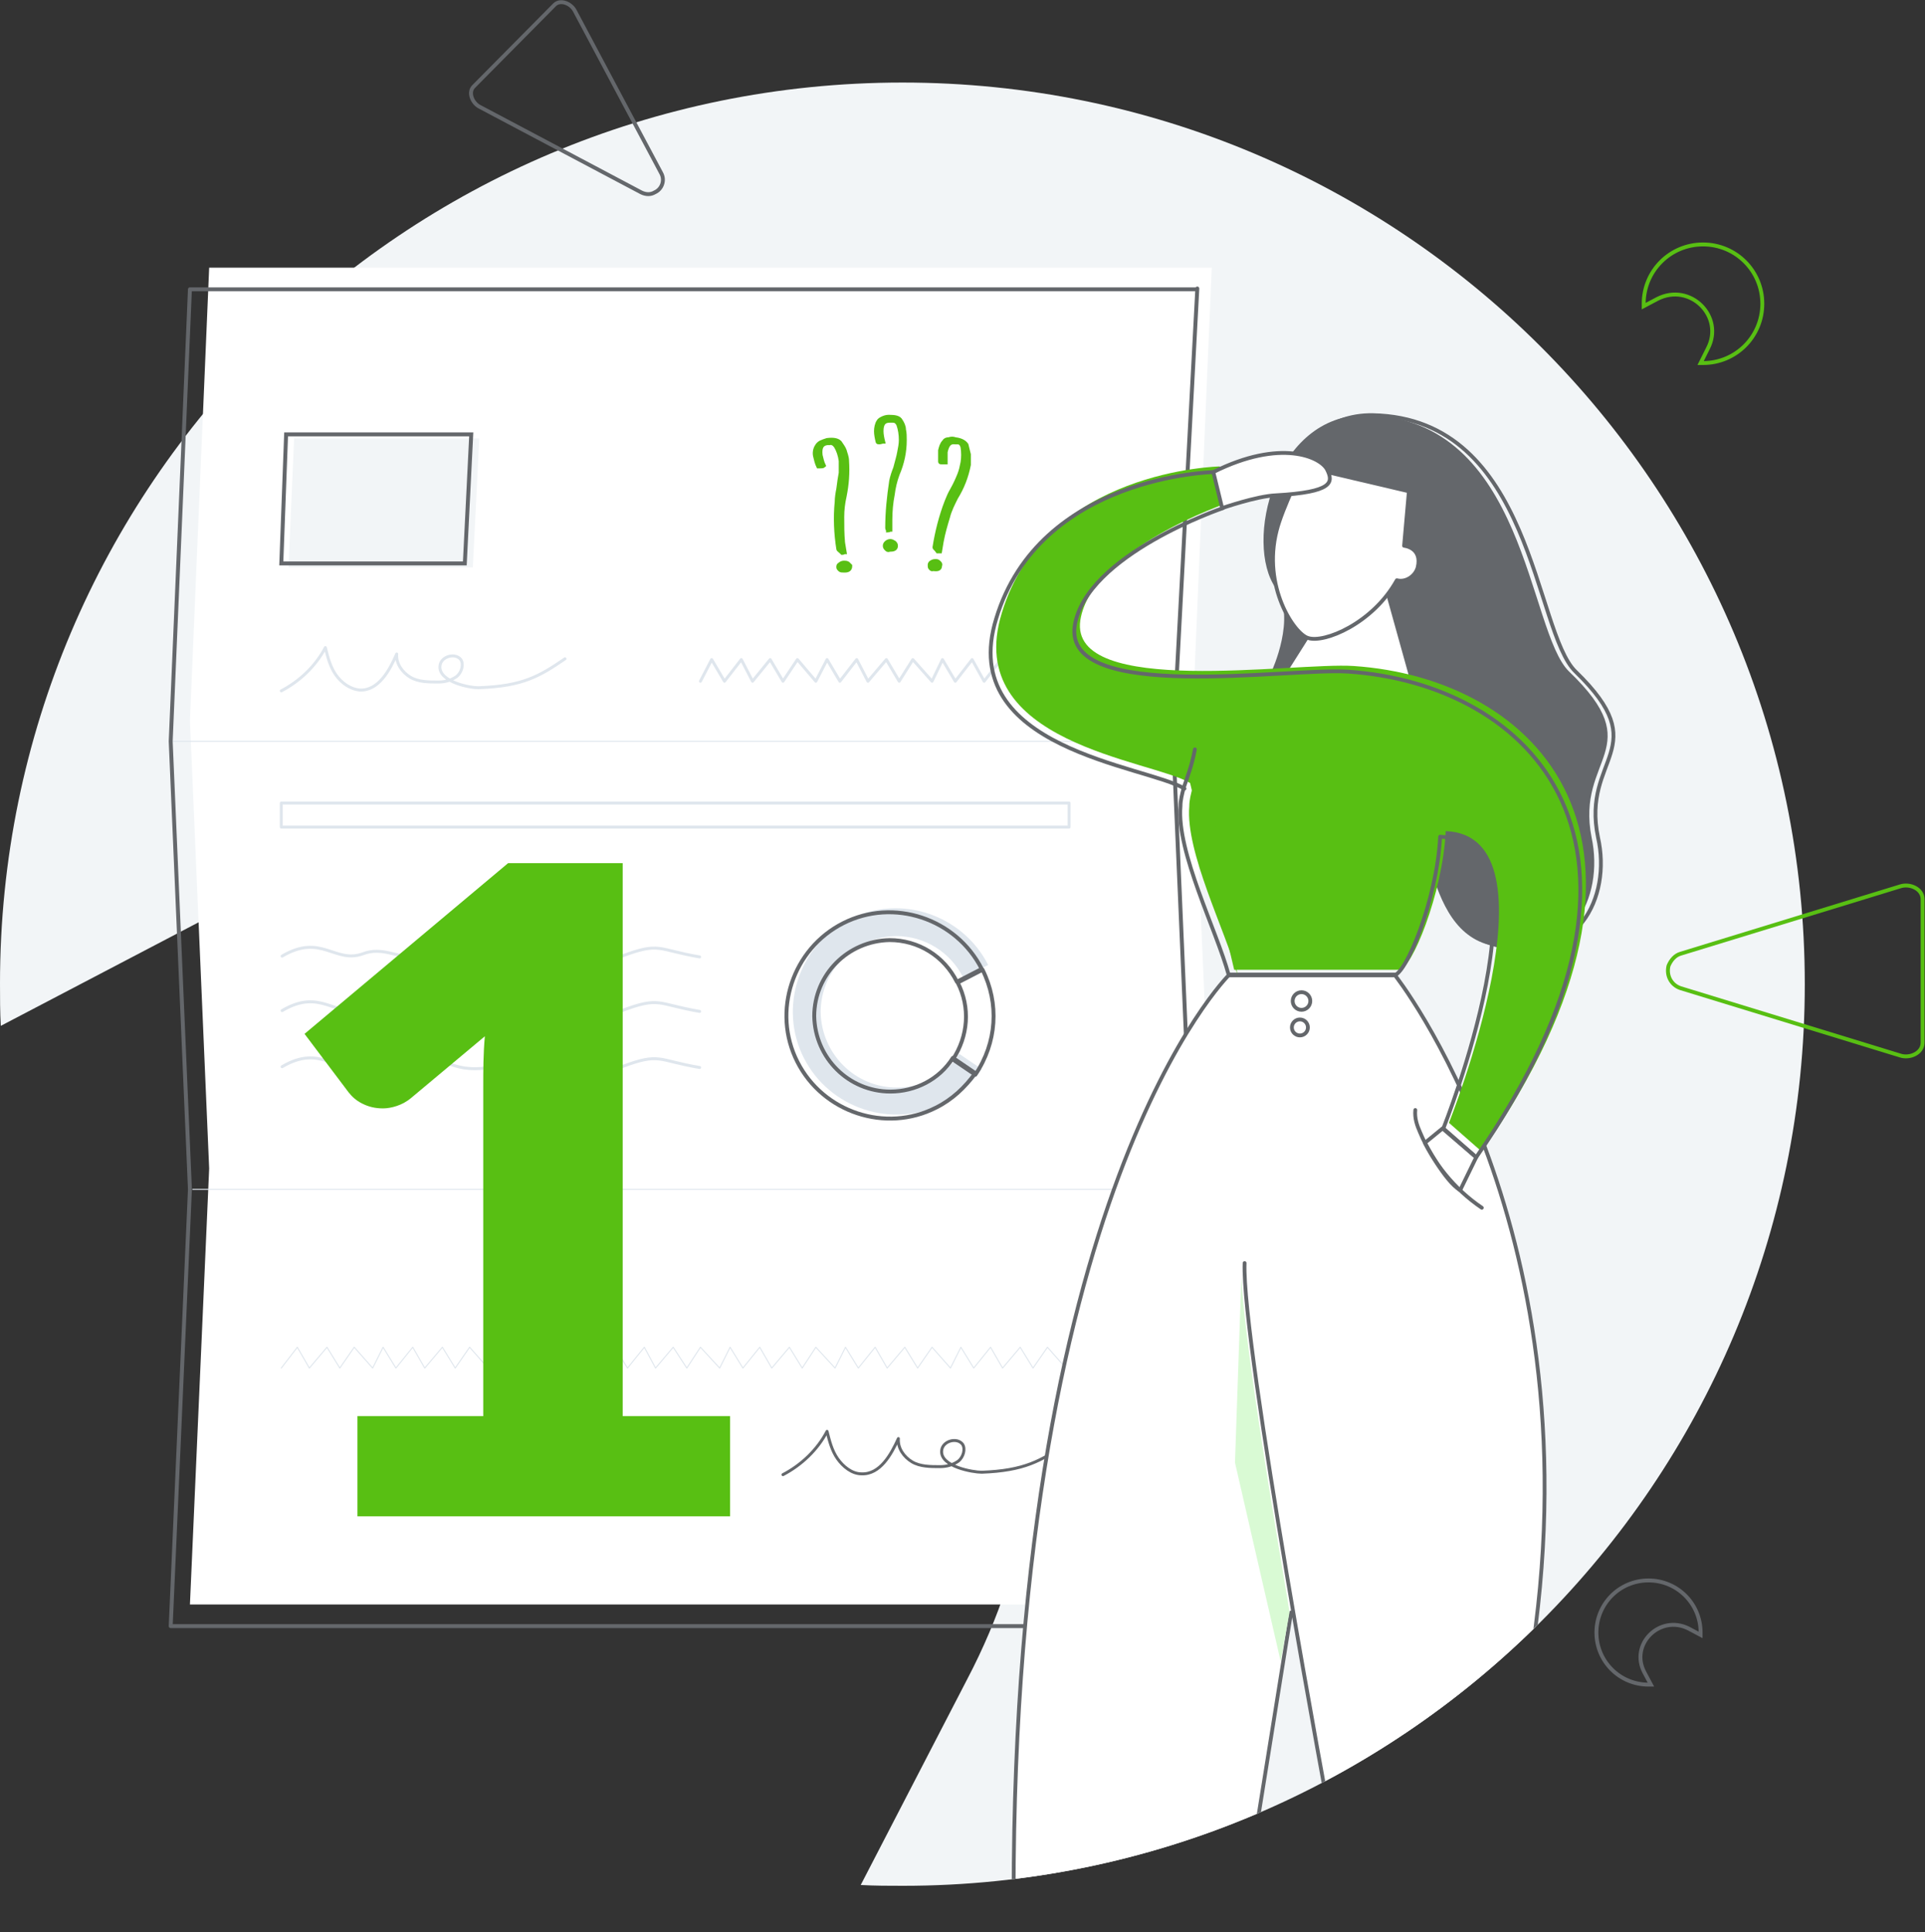 <?xml version="1.0" encoding="utf-8"?>
<!-- Generator: Adobe Illustrator 26.0.2, SVG Export Plug-In . SVG Version: 6.00 Build 0)  -->
<svg version="1.1" id="Livello_1" xmlns="http://www.w3.org/2000/svg" xmlns:xlink="http://www.w3.org/1999/xlink" x="0px" y="0px"
	 viewBox="0 0 240.2 241.1" style="enable-background:new 0 0 240.2 241.1;" xml:space="preserve">
<rect x="0" y="0" width="240.2" height="241.1" fill="#333333" stroke="none"/>
<style type="text/css">
	.st0{fill:#F2F5F7;}
	.st1{fill:none;stroke:#64676B;stroke-width:0.486;stroke-miterlimit:10;}
	.st2{fill:none;stroke:#58BF13;stroke-width:0.486;stroke-miterlimit:10;}
	.st3{fill:#FFFFFF;}
	.st4{fill:none;stroke:#DFE6ED;stroke-width:0.122;stroke-miterlimit:10;}
	.st5{fill:none;stroke:#64676B;stroke-width:0.491;stroke-linecap:round;stroke-linejoin:round;}
	.st6{fill:none;stroke:#64676B;stroke-width:0.491;stroke-miterlimit:10;}
	.st7{fill:none;stroke:#DFE6ED;stroke-width:0.367;stroke-linecap:round;stroke-linejoin:round;}
	.st8{fill:none;stroke:#64676B;stroke-width:0.367;stroke-linecap:round;stroke-linejoin:round;}
	.st9{fill:none;stroke:#DFE6ED;stroke-width:0.37;stroke-linecap:round;stroke-linejoin:round;}
	.st10{fill:none;stroke:#DFE6ED;stroke-width:0.122;stroke-linecap:round;stroke-linejoin:round;}
	.st11{fill:#DFE6ED;}
	.st12{fill:none;stroke:#64676B;stroke-width:0.486;stroke-linecap:round;stroke-linejoin:round;}
	.st13{fill:#58BF13;stroke:#58BF13;stroke-width:0.486;stroke-miterlimit:10;}
	.st14{clip-path:url(#SVGID_00000064356061017260774740000010277484509575767211_);}
	.st15{fill:#64676B;}
	.st16{fill:none;stroke:#64676B;stroke-width:0.474;stroke-linecap:round;stroke-linejoin:round;}
	.st17{fill:#FFFFFF;stroke:#64676B;stroke-width:0.474;stroke-linecap:round;stroke-linejoin:round;}
	.st18{fill:#D9FAD4;}
	.st19{fill:#58BF13;}
</style>
<g id="Livello_8">
	<path class="st0" d="M120.7,209.5c32-61-33.9-126.9-95-94.9L0.1,128C0,126.3,0,124.5,0,122.7C0,60.6,50.4,10.3,112.6,10.3
		s112.6,50.3,112.6,112.5s-50.4,112.5-112.5,112.5c-1.8,0-3.5,0-5.3-0.1L120.7,209.5z"/>
	<path class="st1" d="M80,24L59.8,13.3c-0.9-0.5-1.4-1.8-0.7-2.5L69.2,0.6c0.7-0.7,2-0.2,2.5,0.7l10.8,20.3c0.5,0.9,0.1,2-0.8,2.4
		C81.2,24.3,80.6,24.3,80,24z"/>
	<path class="st2" d="M209.7,119l27.4-8.4c1.2-0.4,2.8,0.3,2.8,1.6v17.9c0,1.3-1.6,2-2.8,1.6l-27.4-8.4c-1.2-0.4-1.8-1.6-1.5-2.8
		C208.5,119.8,209,119.2,209.7,119z"/>
	<path class="st1" d="M210.7,203.2c-3.6-1.8-7.4,2-5.5,5.5l0.8,1.5c-0.1,0-0.2,0-0.3,0c-3.6,0-6.5-2.9-6.5-6.5s2.9-6.5,6.5-6.5
		s6.5,2.9,6.5,6.5l0,0c0,0.1,0,0.2,0,0.3L210.7,203.2z"/>
	<path class="st2" d="M213.1,43.5c2.1-4-2.2-8.3-6.3-6.2l-1.7,0.9c0-0.1,0-0.2,0-0.3c0-4.1,3.3-7.4,7.4-7.4c4.1,0,7.4,3.3,7.4,7.4
		s-3.3,7.4-7.4,7.4l0,0c-0.1,0-0.2,0-0.3,0L213.1,43.5z"/>
	<g>
		<polygon class="st3" points="148.8,200.2 23.7,200.2 26.1,145.8 23.7,89.9 26.1,33.4 151.2,33.4 148.8,89.9 151.2,145.8 		"/>
		<line class="st4" x1="21.4" y1="92.5" x2="146.5" y2="92.5"/>
		<line class="st4" x1="24" y1="148.4" x2="149.1" y2="148.4"/>
		<polyline class="st5" points="149.4,36 146.4,92.5 148.8,148.4 146.4,202.9 21.3,202.9 23.7,148.4 21.3,92.5 23.7,36.1 
			149.4,36.1 		"/>
		<polygon class="st0" points="36.7,54.7 36,70.8 59,70.8 59.8,54.7 		"/>
		<polygon class="st6" points="35.7,54.2 35.1,70.3 58,70.3 58.8,54.2 		"/>
		<path class="st7" d="M35.1,86.2c2.3-1.2,4.3-3.1,5.5-5.4c0.3,1.2,0.6,2.4,1.3,3.4s1.8,1.8,3,1.9c2.3,0.1,3.7-2.4,4.6-4.5
			c-0.1,1.2,0.7,2.3,1.7,2.9s2.3,0.6,3.5,0.6c0.8,0,1.6-0.2,2.3-0.7c0.6-0.5,0.9-1.5,0.5-2.1c-0.7-0.9-2.5-0.4-2.6,0.8
			c-0.2,2,3.9,2.8,5,2.7c5.3-0.2,7.4-1.4,10.6-3.6"/>
		<path class="st8" d="M97.7,184c2.3-1.2,4.3-3.1,5.5-5.4c0.3,1.2,0.6,2.4,1.3,3.4s1.8,1.9,3,1.9c2.3,0.1,3.7-2.4,4.6-4.4
			c-0.1,1.2,0.7,2.3,1.7,2.9c1,0.6,2.3,0.6,3.5,0.6c0.8,0,1.6-0.2,2.3-0.7c0.6-0.5,0.9-1.5,0.5-2.1c-0.7-0.9-2.5-0.4-2.6,0.8
			c-0.2,2,3.9,2.7,5,2.7c5.3-0.2,7.4-1.4,10.6-3.6"/>
		<rect x="35.1" y="100.2" class="st7" width="98.3" height="3"/>
		<polyline class="st7" points="130.7,85 128.3,82.3 126.6,85 124.9,82.3 122.8,85 121.3,82.3 119.2,85 117.6,82.3 116.3,85 
			113.9,82.3 112.2,85 110.6,82.3 108.3,85 106.9,82.3 104.8,85 103.2,82.3 101.8,85 99.5,82.3 97.7,85 96.1,82.3 93.9,85 
			92.5,82.3 90.4,85 88.8,82.3 87.4,85 		"/>
		<path class="st9" d="M87.3,119.4c-5.3-0.9-4.9-1.9-9.7-0.1c-1.9,0.2-3.7-1.2-6.1-0.3c-3.5,1.3-3-0.7-10.4,0.4
			c-5.5,0.8-4.9-2-9.7-0.1c-1.9,0.2-3.7-1.2-6.1-0.3c-3.5,1.3-5.2-2.6-10.1,0.3"/>
		<path class="st9" d="M87.3,126.2c-5.3-0.9-4.9-1.9-9.7-0.1c-1.9,0.2-3.7-1.2-6.1-0.3c-3.6,1.3-3-0.7-10.4,0.4
			c-5.5,0.8-4.9-2-9.7-0.1c-1.9,0.2-3.7-1.2-6.1-0.3c-3.5,1.3-5.2-2.6-10.1,0.3"/>
		<path class="st9" d="M87.3,133.2c-5.3-0.9-4.9-1.9-9.7-0.1c-1.9,0.2-3.7-1.2-6.1-0.3c-3.5,1.3-3-0.7-10.4,0.4
			c-5.5,0.8-4.9-2-9.7-0.1c-1.9,0.2-3.7-1.2-6.1-0.3c-3.5,1.3-5.2-2.6-10.1,0.3"/>
		<polyline class="st10" points="133,170.7 130.7,168.1 128.9,170.7 127.3,168.1 125.1,170.7 123.6,168.1 121.5,170.7 119.9,168.1 
			118.6,170.7 116.3,168.1 114.5,170.7 112.9,168.1 110.7,170.7 109.2,168.1 107.1,170.7 105.5,168.1 104.2,170.7 101.8,168.1 
			100.1,170.7 98.5,168.1 96.3,170.7 94.8,168.1 92.7,170.7 91.1,168.1 89.8,170.7 87.4,168.1 85.7,170.7 84,168.1 81.8,170.7 
			80.4,168.1 78.3,170.7 76.7,168.1 75.4,170.7 73,168.1 71.2,170.7 69.6,168.1 67.4,170.7 66,168.1 63.9,170.7 62.3,168.1 
			60.9,170.7 58.6,168.1 56.8,170.7 55.2,168.1 53,170.7 51.5,168.1 49.4,170.7 47.8,168.1 46.5,170.7 44.2,168.1 42.4,170.7 
			40.8,168.1 38.6,170.7 37.1,168.1 35.1,170.7 		"/>
		<path class="st11" d="M111.9,135.7c-5.2,0-9.4-4.2-9.5-9.4c0-5.2,4.2-9.4,9.4-9.5c3.6,0,6.8,2,8.4,5.2l3.1-1.6
			c-3.2-6.3-11-8.9-17.3-5.7c-6.3,3.2-8.9,11-5.7,17.3c3.2,6.3,11,8.9,17.3,5.7c2-1,3.6-2.5,4.9-4.3l-2.8-1.9
			C118,134.2,115.1,135.7,111.9,135.7z"/>
		<path class="st12" d="M111.1,136.2c-5.2,0-9.4-4.2-9.5-9.4c0-5.2,4.2-9.4,9.4-9.5c3.6,0,6.8,2,8.4,5.2l3.1-1.6
			c-3.2-6.3-11-8.9-17.3-5.7c-6.3,3.2-8.9,11-5.7,17.3c3.2,6.3,11,8.9,17.3,5.7c2-1,3.6-2.5,4.9-4.3l-2.8-1.9
			C117.2,134.7,114.2,136.2,111.1,136.2z"/>
		<path class="st12" d="M122.6,121l-3.1,1.6c1.6,3.1,1.3,6.7-0.6,9.6l2.8,1.9C124.4,130.1,124.7,125.2,122.6,121L122.6,121z"/>
		<path class="st13" d="M104.6,68.5c-0.3-1.9-0.4-3.9-0.2-5.9c0-0.5,0.1-1.1,0.2-1.6c0.1-0.8,0.2-1.5,0.3-2c0-0.5,0-1,0-1.5
			c-0.1-0.7-0.3-1.3-0.6-1.8c-0.2-0.3-0.5-0.5-0.8-0.4h-0.3c-0.7,0.1-0.9,0.6-0.8,1.5c0.1,0.4,0.2,0.9,0.4,1.3
			c-0.1,0.1-0.3,0.1-0.5,0.1c-0.1,0-0.2,0-0.2,0c-0.2-0.4-0.3-0.9-0.4-1.3c-0.1-0.4,0-0.9,0.2-1.2c0.1-0.2,0.3-0.4,0.5-0.5
			s0.5-0.2,0.8-0.3c0.8-0.1,1.3,0,1.6,0.3c0.2,0.3,0.5,0.7,0.6,1c0.1,0.4,0.3,0.8,0.3,1.3c0.1,1.5,0,2.9-0.3,4.4
			c-0.2,0.9-0.3,1.7-0.3,2.6c0,1.1,0,2.1,0.1,3.2l0.2,1.2l0,0c-0.1,0-0.2,0.1-0.3,0.1C104.8,68.7,104.6,68.6,104.6,68.5z
			 M104.8,71.1c-0.1-0.1-0.2-0.2-0.2-0.3c0-0.2,0-0.3,0.2-0.4c0.1-0.1,0.3-0.2,0.5-0.2s0.3,0,0.5,0.1c0.1,0.1,0.2,0.2,0.3,0.3
			c0,0.4-0.2,0.6-0.7,0.6C105.1,71.2,104.9,71.2,104.8,71.1z"/>
		<path class="st13" d="M110.7,65.9c0-2,0.2-3.9,0.5-5.9c0.1-0.5,0.3-1.1,0.5-1.6c0.2-0.8,0.4-1.4,0.5-2c0.1-0.5,0.2-1,0.2-1.5
			c0-0.7-0.1-1.3-0.3-1.9c-0.2-0.4-0.4-0.5-0.7-0.5H111c-0.7,0-1,0.4-1,1.3c0,0.4,0.1,0.9,0.2,1.3c-0.1,0-0.3,0.1-0.5,0.1
			c-0.1,0-0.2,0-0.2-0.1c-0.1-0.4-0.2-0.9-0.2-1.3c0-0.4,0.1-0.9,0.3-1.2c0.1-0.2,0.3-0.3,0.5-0.4c0.2-0.1,0.5-0.2,0.8-0.2
			c0.8,0,1.3,0.1,1.5,0.5c0.2,0.3,0.4,0.7,0.4,1.1c0.1,0.4,0.1,0.9,0.1,1.3c0,1.5-0.3,2.9-0.9,4.3c-0.3,0.8-0.5,1.7-0.6,2.5
			c-0.2,1-0.3,2.1-0.3,3.2v1.2l0,0c-0.1,0-0.2,0.1-0.3,0.1C110.8,66.1,110.7,66,110.7,65.9z M110.6,68.5c-0.1-0.1-0.2-0.2-0.2-0.4
			c0-0.2,0.1-0.3,0.2-0.4s0.3-0.2,0.5-0.2s0.3,0.1,0.5,0.2c0.1,0.1,0.2,0.2,0.2,0.4c0,0.4-0.3,0.5-0.8,0.5
			C110.8,68.7,110.7,68.6,110.6,68.5z"/>
		<path class="st13" d="M116.6,68.3c0.3-1.9,0.8-3.9,1.5-5.7c0.2-0.5,0.4-1,0.7-1.5c0.4-0.7,0.7-1.4,0.9-1.9c0.2-0.5,0.3-1,0.4-1.5
			c0.1-0.6,0.1-1.3,0-1.9c-0.1-0.4-0.3-0.6-0.6-0.6h-0.3c-0.7-0.1-1,0.3-1.2,1.2c0,0.4,0,0.9,0,1.3c-0.2,0-0.3,0-0.5,0
			c-0.1,0-0.2,0-0.2-0.1c0-0.4,0-0.9,0-1.4c0.1-0.4,0.2-0.8,0.5-1.1c0.1-0.2,0.3-0.3,0.6-0.3c0.3-0.1,0.5-0.1,0.8,0
			c0.8,0.1,1.2,0.4,1.4,0.7c0.1,0.4,0.2,0.8,0.3,1.2c0,0.4,0,0.9,0,1.3c-0.3,1.5-0.8,2.8-1.6,4.1c-0.4,0.8-0.8,1.6-1,2.4
			c-0.3,1-0.6,2-0.8,3.1l-0.2,1.2l0,0c-0.1,0-0.2,0-0.3,0C116.8,68.5,116.6,68.4,116.6,68.3z M116.1,70.9c-0.1-0.1-0.1-0.2-0.1-0.4
			c0-0.2,0.1-0.3,0.3-0.4c0.2-0.1,0.3-0.1,0.5-0.1s0.3,0.1,0.4,0.2s0.2,0.2,0.1,0.4c0,0.4-0.3,0.5-0.9,0.4
			C116.3,71.1,116.2,71,116.1,70.9L116.1,70.9z"/>
	</g>
	<g>
		<g>
			<g>
				<defs>
					<path id="SVGID_1_" d="M120.7,209.5c32-61-33.9-126.9-95-94.9L0.1,128C0,126.3,0,124.5,0,122.7C0,60.6,50.4,10.3,112.6,10.3
						s112.6,50.3,112.6,112.5s-50.4,112.5-112.5,112.5c-1.8,0-3.5,0-5.3-0.1L120.7,209.5z"/>
				</defs>
				<clipPath id="SVGID_00000106124000271053924650000017179970540623099041_">
					<use xlink:href="#SVGID_1_"  style="overflow:visible;"/>
				</clipPath>
				<g style="clip-path:url(#SVGID_00000106124000271053924650000017179970540623099041_);">
					<path class="st15" d="M195.8,83.8c-5.2-5-5.3-31.6-25.3-32c-11.5-0.2-15.3,16-11.3,21.6c2.6,3.6-0.5,10.3-0.5,10.3
						c0.7,5.5,8.4,17,14.4,15.8s3.4,15.9,12.7,18.4c10.2,2.7,14.4-5.9,12.8-13.4C196.6,94.4,205.9,93.5,195.8,83.8z"/>
					<path class="st16" d="M196.6,83.8c-5.2-5-5.3-31.6-25.3-32c-11.5-0.2-15.3,16-11.3,21.6c2.6,3.6-0.5,10.3-0.5,10.3
						c0.7,5.5,8.4,17,14.4,15.8s3.4,15.9,12.7,18.4c10.2,2.7,14.5-5.9,12.8-13.4C197.3,94.4,206.6,93.5,196.6,83.8z"/>
					<path class="st17" d="M161.1,201.2l-4.7,29.3l-29.9,10.4c-0.9-92.1,26.9-119.3,26.9-119.3H174c0,0,25.7,32.1,16.9,86.3
						l-24.8,19.7c0,0-11.2-60-10.8-70"/>
					<path class="st18" d="M154.9,159.2l-0.8,23.3l5.7,24.8l1.1-6.1C161,201.1,155.3,169.4,154.9,159.2z"/>
					<path class="st16" d="M176.6,138.5c-0.1,1,0.2,1.9,0.6,2.8c1.6,3.8,4.3,7.1,7.7,9.4"/>
					<polygon class="st17" points="158.1,87.4 176.9,87.4 173,73.4 166.7,73.8 					"/>
					<path class="st19" d="M154,121h20.6c1.5,0,5.4-9.4,5.8-17.3c14.7,0.6,0.4,36.4,0.4,36.4l4.1,3.6c27.3-39.4,6.5-59.1-16-60.6
						c-7.4-0.5-35.5,4-34.1-5.7c1.4-8.9,18.5-14.7,18.5-14.7l-1.1-4.5c0,0-21.8,0.4-27.2,18.3c-5,16.3,18.7,18.3,23.5,21.2"/>
					<path class="st19" d="M150.2,93.5c-0.4,2.1-0.9,3.3-1.4,4.8c-0.2,0.8-0.4,1.5-0.4,2.3c-0.5,5.7,4.5,15.5,6,21"/>
					<path class="st16" d="M153.3,121.7h20.6c1.5,0,5.4-9.4,5.8-17.3c14.7,0.6,0.4,36.4,0.4,36.4l4.1,3.6
						c27.3-39.4,6.5-59.1-16-60.6c-7.4-0.5-35.5,4-34.1-5.7c1.4-8.9,18.5-14.7,18.5-14.7l-1.1-4.5c0,0-21.8,0.4-27.2,18.3
						c-5,16.3,18.7,18.3,23.5,21.2"/>
					<path class="st16" d="M149.1,93.5c-0.4,2.1-0.9,3.3-1.4,4.8c-0.2,0.8-0.4,1.5-0.4,2.3c-0.5,5.7,4.5,15.5,6,21"/>
					<circle class="st16" cx="162.4" cy="124.9" r="1.1"/>
					<circle class="st16" cx="162.2" cy="128.2" r="1"/>
					<path class="st16" d="M180,140.8l-2.2,1.8c0,0,2.5,4.8,4.4,5.9l2-4.1L180,140.8z"/>
					<path class="st17" d="M175.2,68.1l0.6-6.8l-13.2-3.1c0,0-2.6,5.2-3.3,8c-1.8,7,2.2,12.9,3.9,13.4c2,0.7,8.1-1.8,11.1-7.2
						c1.1,0.3,2.3-0.5,2.6-1.6C177.5,68.3,175.2,68.1,175.2,68.1z"/>
					<path class="st17" d="M151.4,58.9l1.1,4.5c0,0,4.3-1.5,6.7-1.6c7.1-0.4,7.2-1.6,6.4-3.2C164.8,57,159.8,54.7,151.4,58.9z"/>
				</g>
			</g>
		</g>
	</g>
</g>
<g>
	<path class="st19" d="M44.6,176.7h15.7v-41.1c0-2,0-4.1,0.2-6.3l-9.2,7.7c-0.6,0.5-1.2,0.8-1.8,1s-1.2,0.3-1.7,0.3
		c-1,0-1.8-0.2-2.6-0.6c-0.8-0.4-1.3-0.9-1.7-1.4L38,129l25.4-21.3h14.3v69h13.4v12.5H44.6V176.7z"/>
</g>
</svg>
